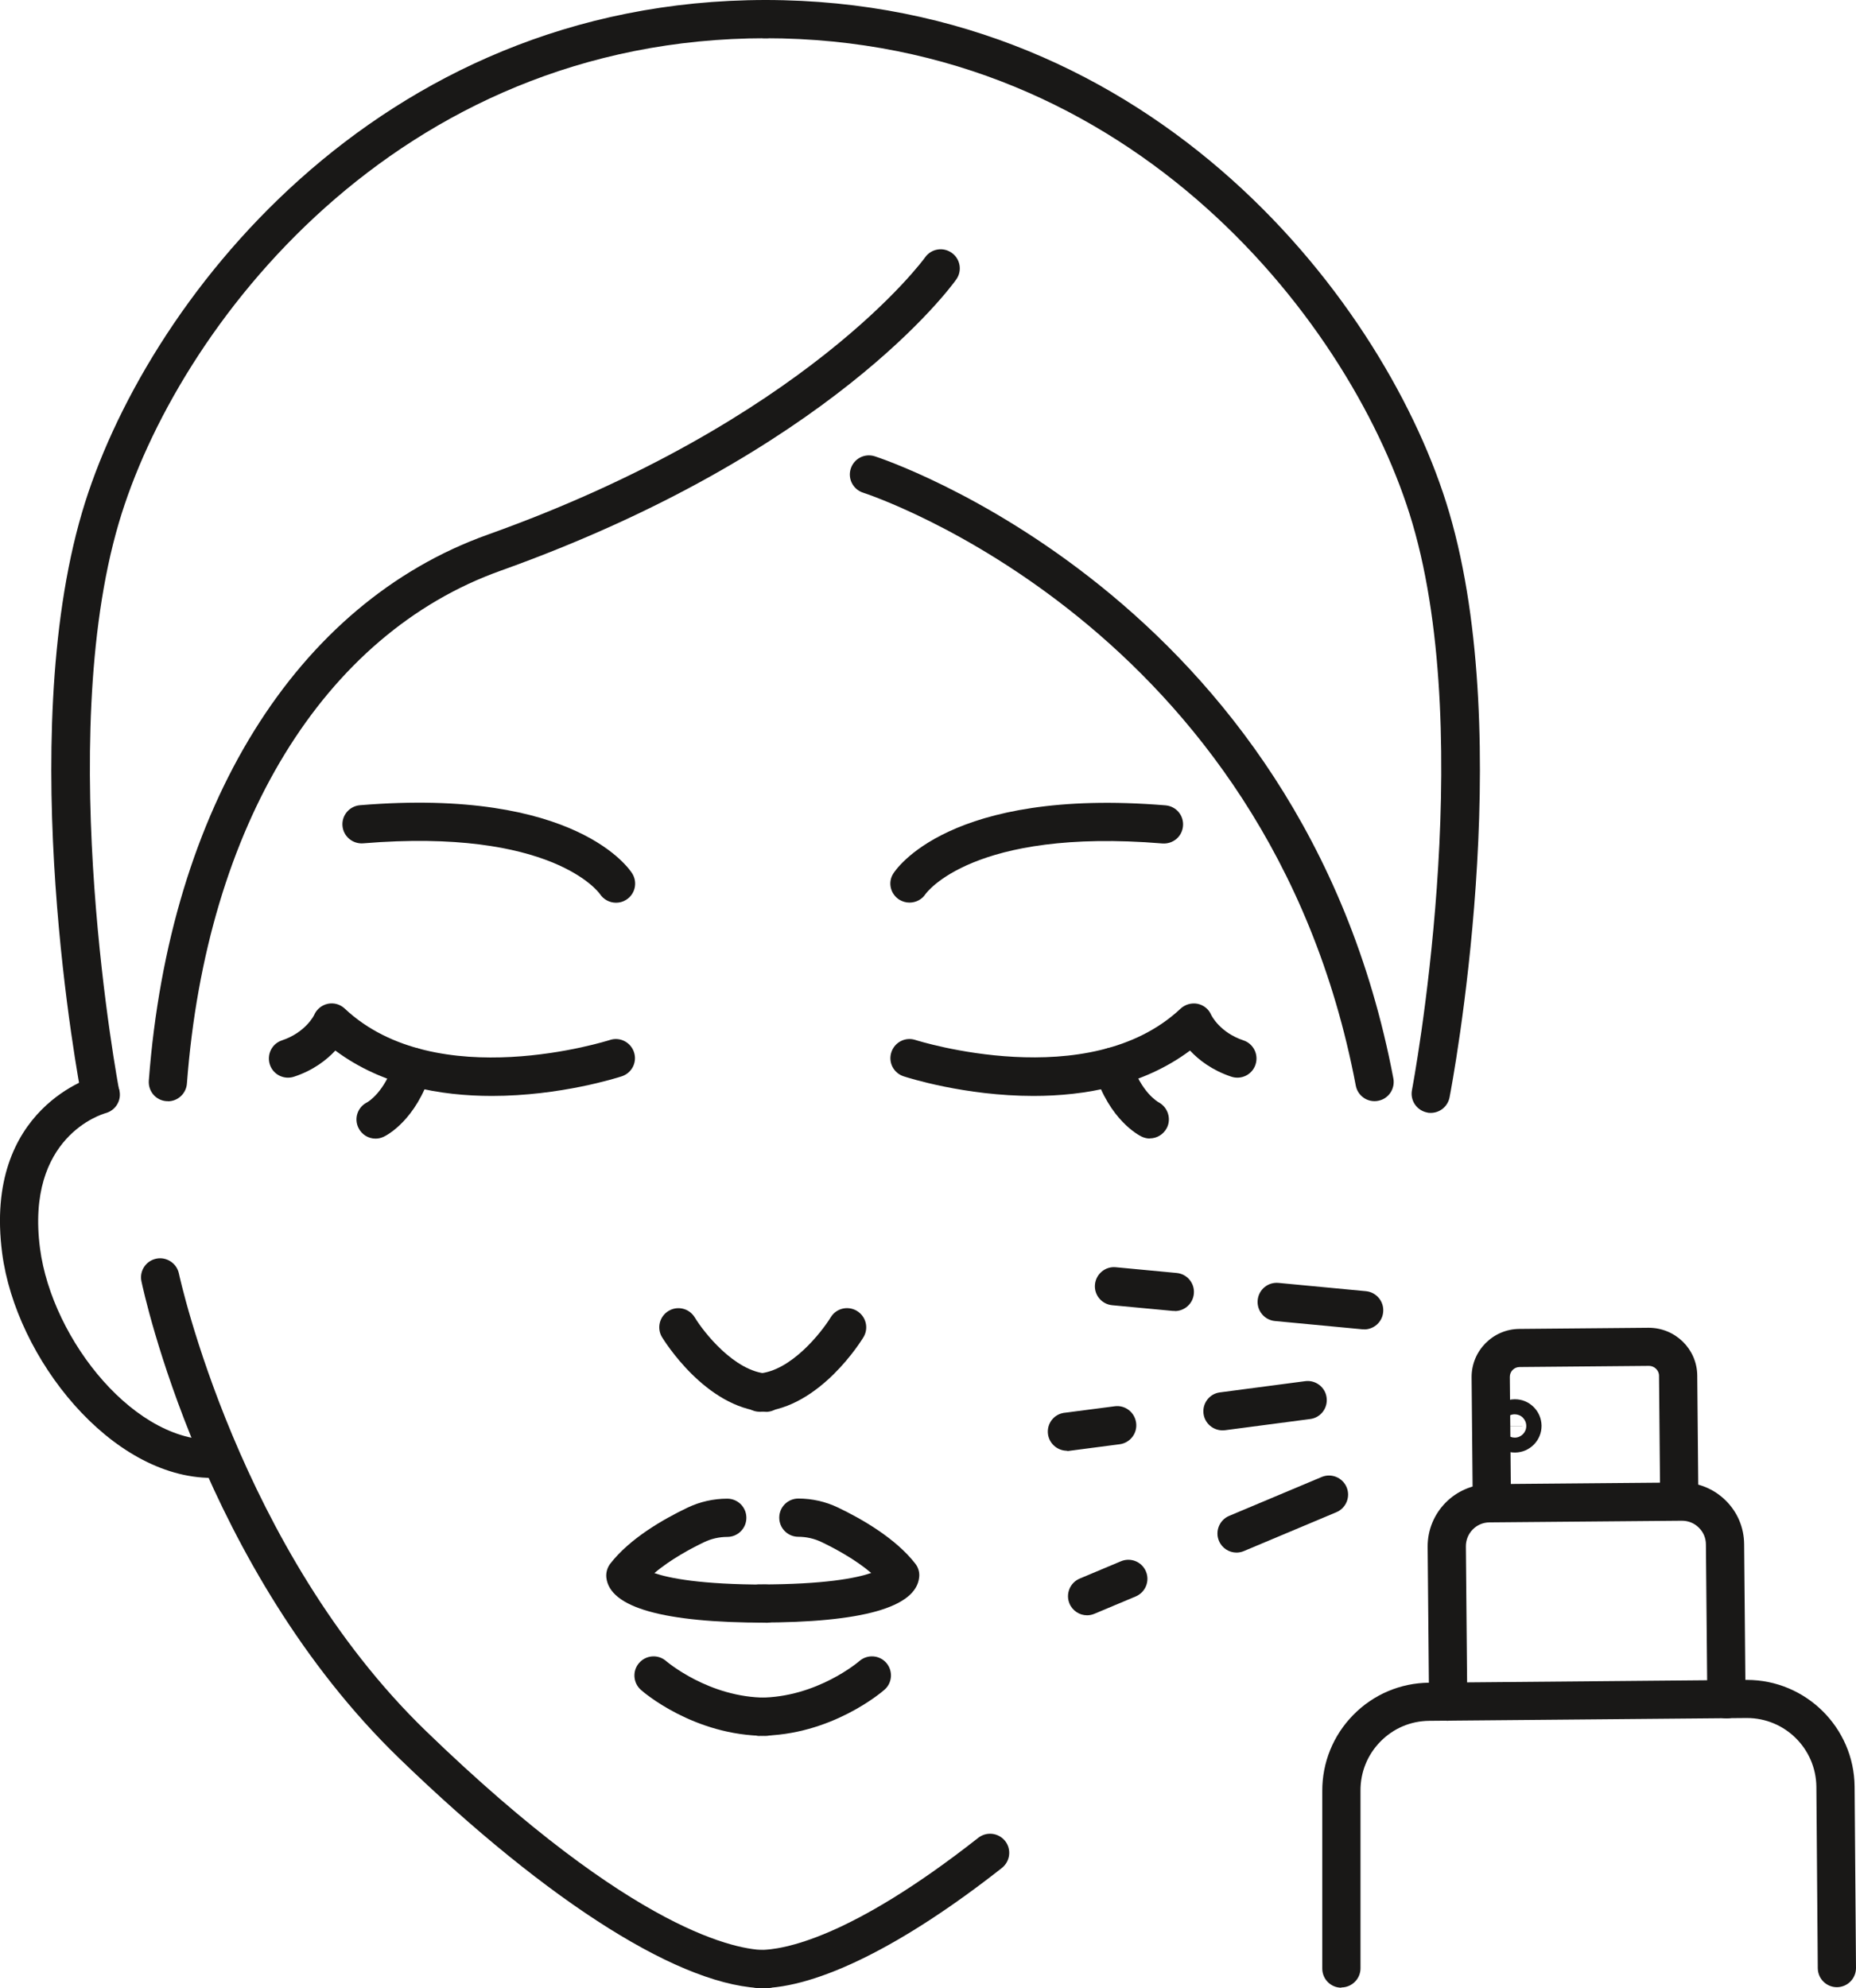 <svg viewBox="0 0 145.67 156" xmlns="http://www.w3.org/2000/svg" data-sanitized-data-name="Layer 2" data-name="Layer 2" id="Layer_2">
  <defs>
    <style>
      .cls-1 {
        fill: #191817;
        stroke-width: 0px;
      }
    </style>
  </defs>
  <g data-sanitized-data-name="Layer 1" data-name="Layer 1" id="Layer_1-2">
    <g>
      <g>
        <path d="M13.18,86.4s-.08,0-.12,0c-.83-.06-1.44-.78-1.38-1.61,1.62-21.45,11.56-37.47,26.6-42.84,25-8.93,34.24-21.63,34.33-21.76.48-.68,1.42-.83,2.09-.35.68.48.83,1.42.35,2.09-.39.55-9.88,13.6-35.76,22.85-13.89,4.96-23.09,20-24.62,40.24-.06.79-.72,1.39-1.49,1.39Z" class="cls-1"></path>
        <path d="M107.88,86.4c-.71,0-1.33-.5-1.47-1.22-6.86-36.13-38.35-46.42-38.66-46.52-.79-.25-1.23-1.09-.98-1.88.25-.79,1.08-1.23,1.88-.98.33.1,33.51,10.88,40.71,48.82.15.81-.38,1.6-1.19,1.75-.09.02-.19.03-.28.03Z" class="cls-1"></path>
        <path d="M60.11,156c-6.44,0-16.92-6.57-28.76-18.02-15.39-14.89-20.06-36.54-20.25-37.45-.17-.81.35-1.6,1.16-1.77.8-.17,1.61.35,1.78,1.16.05.22,4.69,21.68,19.4,35.91,16.48,15.94,24.58,17.18,26.67,17.18.83,0,1.5.67,1.5,1.5s-.67,1.5-1.5,1.5Z" class="cls-1"></path>
        <path d="M16.63,115.96c-7.91,0-15.38-9.38-16.46-17.63-1.5-11.48,7.27-13.88,7.36-13.9.8-.21,1.62.28,1.83,1.08.21.8-.27,1.61-1.07,1.83-.28.08-6.29,1.85-5.15,10.61.94,7.21,7.61,15.54,14.07,15,.83-.07,1.55.54,1.62,1.37.07.83-.54,1.55-1.37,1.62-.28.02-.56.04-.84.04Z" class="cls-1"></path>
        <path d="M59.62,156c-.83,0-1.5-.67-1.5-1.5s.67-1.5,1.5-1.5c1.8,0,7.06-.86,17.16-8.8.65-.51,1.59-.4,2.11.25.51.65.4,1.59-.25,2.11-7.74,6.09-14.49,9.44-19.01,9.44Z" class="cls-1"></path>
        <g>
          <path d="M48.35,70.83c-.5,0-.98-.25-1.27-.69-.1-.14-3.79-5.19-18.58-3.97-.83.06-1.55-.55-1.62-1.37-.07-.83.55-1.55,1.37-1.62,17.03-1.41,21.21,5.09,21.38,5.37.43.71.21,1.63-.5,2.06-.24.15-.51.22-.78.22Z" class="cls-1"></path>
          <path d="M38.61,85.99c-4.04,0-8.59-.8-12.29-3.56-.68.73-1.72,1.55-3.24,2.05-.79.26-1.64-.16-1.9-.95-.26-.79.16-1.64.95-1.9,1.86-.62,2.53-1.98,2.53-2,.2-.45.6-.77,1.07-.87.48-.1.97.04,1.33.38,7.23,6.79,20.67,2.5,20.81,2.46.78-.26,1.63.17,1.89.96.26.79-.17,1.63-.96,1.89-.34.11-4.82,1.54-10.2,1.54Z" class="cls-1"></path>
          <path d="M29.48,89.34c-.56,0-1.09-.31-1.35-.85-.36-.74-.06-1.62.67-1.99.1-.05,1.4-.82,2.16-3.25.25-.79,1.09-1.23,1.88-.98.79.25,1.23,1.09.98,1.88-1.17,3.73-3.44,4.92-3.7,5.04-.21.1-.43.15-.65.15Z" class="cls-1"></path>
          <path d="M60.11,127.32c-8.05,0-12.26-1.19-12.52-3.54-.04-.39.07-.77.3-1.08,1.53-1.98,4.15-3.49,6.08-4.41.96-.46,2.04-.7,3.11-.7.83,0,1.5.67,1.5,1.5s-.67,1.5-1.5,1.5c-.62,0-1.25.14-1.81.41-1.01.48-2.64,1.35-3.91,2.43,1.17.4,3.65.9,8.76.9.83,0,1.5.67,1.5,1.5s-.67,1.5-1.5,1.5Z" class="cls-1"></path>
          <path d="M60.11,136.2c-5.65,0-9.65-3.46-9.81-3.61-.62-.55-.68-1.5-.13-2.12.55-.62,1.49-.68,2.11-.14.05.04,3.36,2.87,7.83,2.87.83,0,1.5.67,1.5,1.5s-.67,1.5-1.5,1.5Z" class="cls-1"></path>
          <path d="M60.11,110.77s-.07,0-.1,0c-4.65-.31-7.91-5.63-8.05-5.85-.43-.71-.2-1.63.51-2.06.71-.43,1.63-.2,2.06.51.71,1.17,3.12,4.24,5.68,4.41.83.05,1.45.77,1.4,1.6-.05.79-.71,1.4-1.5,1.4Z" class="cls-1"></path>
          <path d="M71.38,70.82c-.28,0-.55-.08-.8-.23-.69-.44-.91-1.34-.48-2.03.17-.28,4.35-6.77,21.38-5.37.83.07,1.44.79,1.37,1.62-.07.83-.78,1.43-1.62,1.37-14.92-1.23-18.55,3.92-18.59,3.97-.29.44-.77.67-1.26.67Z" class="cls-1"></path>
          <path d="M81.12,85.99c-5.39,0-9.86-1.43-10.2-1.54-.79-.26-1.22-1.1-.96-1.89s1.1-1.22,1.89-.96c.13.04,13.6,4.31,20.81-2.46.36-.33.85-.47,1.33-.38.48.1.88.42,1.07.87.02.04.67,1.38,2.53,2,.79.26,1.21,1.11.95,1.9-.26.79-1.11,1.21-1.9.95-1.52-.51-2.56-1.32-3.24-2.05-3.7,2.76-8.25,3.56-12.29,3.56Z" class="cls-1"></path>
          <path d="M90.24,89.33c-.22,0-.43-.05-.64-.15-.25-.12-2.53-1.32-3.69-5.04-.25-.79.19-1.63.98-1.88.79-.25,1.63.19,1.88.98.77,2.47,2.11,3.22,2.17,3.25.72.39,1.01,1.29.64,2.01-.27.52-.79.82-1.33.82Z" class="cls-1"></path>
          <path d="M59.62,127.32c-.83,0-1.5-.67-1.5-1.5s.67-1.5,1.5-1.5c5.11,0,7.59-.5,8.76-.9-1.27-1.08-2.9-1.95-3.91-2.43-.56-.27-1.19-.41-1.81-.41-.83,0-1.5-.67-1.5-1.5s.67-1.5,1.5-1.5c1.07,0,2.14.24,3.1.7,1.93.92,4.55,2.44,6.08,4.41.24.31.35.7.3,1.08-.26,2.35-4.47,3.54-12.52,3.54Z" class="cls-1"></path>
          <path d="M59.62,136.2c-.83,0-1.5-.67-1.5-1.5s.67-1.5,1.5-1.5c4.49,0,7.8-2.84,7.83-2.87.62-.54,1.57-.48,2.11.14.54.62.48,1.57-.14,2.11-.17.15-4.17,3.61-9.81,3.61Z" class="cls-1"></path>
          <path d="M59.62,110.77c-.78,0-1.44-.61-1.5-1.4-.05-.83.57-1.54,1.4-1.6,2.56-.17,4.96-3.24,5.68-4.41.43-.71,1.35-.93,2.06-.5.71.43.94,1.35.51,2.06-.14.23-3.4,5.55-8.05,5.85-.03,0-.07,0-.1,0Z" class="cls-1"></path>
        </g>
        <g>
          <path d="M7.88,87.32c-.71,0-1.33-.5-1.47-1.22-.22-1.13-5.27-27.91.03-45.9C11.2,24.04,29.43,0,60.12,0c.83,0,1.5.67,1.5,1.5s-.67,1.5-1.5,1.5C31.07,3,13.82,25.76,9.32,41.05c-5.09,17.28-.02,44.22.03,44.49.16.81-.38,1.6-1.19,1.76-.1.02-.19.03-.29.03Z" class="cls-1"></path>
          <path d="M112.3,87.32c-.09,0-.19,0-.29-.03-.81-.16-1.35-.94-1.19-1.76.05-.27,5.13-27.2.03-44.49C106.35,25.76,89.1,3,60.06,3c-.83,0-1.5-.67-1.5-1.5s.67-1.5,1.5-1.5c30.69,0,48.92,24.04,53.68,40.2,5.3,17.99.25,44.77.03,45.9-.14.72-.77,1.22-1.47,1.22Z" class="cls-1"></path>
        </g>
      </g>
      <g>
        <g>
          <path d="M107.06,104.3s-.1,0-.14,0l-6.86-.65c-.82-.08-1.43-.81-1.35-1.64s.81-1.43,1.64-1.35l6.86.65c.82.08,1.43.81,1.35,1.64-.07.78-.73,1.36-1.49,1.36Z" class="cls-1"></path>
          <path d="M92.21,102.86s-.09,0-.14,0l-4.78-.45c-.83-.08-1.43-.81-1.35-1.63s.81-1.43,1.63-1.35l4.78.45c.83.08,1.43.81,1.35,1.63-.07.78-.73,1.36-1.49,1.36Z" class="cls-1"></path>
          <path d="M95.95,112.23c-.74,0-1.39-.55-1.49-1.3-.11-.82.47-1.58,1.29-1.68l6.69-.88c.81-.11,1.58.47,1.68,1.29.11.82-.47,1.58-1.29,1.68l-6.69.88c-.07,0-.13.01-.2.01Z" class="cls-1"></path>
          <path d="M83.75,113.83c-.68,0-1.3-.46-1.47-1.15-.19-.81.3-1.61,1.1-1.8h.02c.05-.02.1-.03.16-.03l3.93-.51c.82-.11,1.57.47,1.68,1.3.11.82-.47,1.57-1.29,1.68l-3.91.51c-.07.01-.14.02-.21.02Z" class="cls-1"></path>
          <path d="M85.32,126.74c-.59,0-1.14-.35-1.38-.92-.32-.76.04-1.64.8-1.96l3.24-1.36c.77-.32,1.64.04,1.96.8.32.76-.04,1.64-.8,1.96l-3.24,1.36c-.19.08-.39.12-.58.12Z" class="cls-1"></path>
          <path d="M97.05,121.82c-.59,0-1.14-.35-1.38-.92-.32-.76.04-1.64.8-1.96l7.26-3.05c.76-.32,1.64.04,1.96.8.32.76-.04,1.64-.8,1.96l-7.26,3.05c-.19.08-.39.12-.58.12Z" class="cls-1"></path>
        </g>
        <g>
          <path d="M118.89,113.97c-.55,0-1.07-.21-1.46-.6-.4-.39-.62-.91-.62-1.47,0-1.15.92-2.1,2.07-2.11h.02c.55,0,1.07.21,1.46.6.4.39.62.91.63,1.47h0c.01,1.15-.92,2.1-2.07,2.11h-.02ZM119.48,111.88h-1.5c0,.25.1.49.27.66.17.17.4.26.64.26h0c.5,0,.91-.42.9-.92,0-.25-.1-.48-.27-.65-.17-.17-.4-.26-.64-.26h0c-.5,0-.91.42-.9.92h1.5Z" class="cls-1"></path>
          <path d="M105.28,155.96h0c-.83,0-1.5-.67-1.5-1.5v-13.92c-.01-2.24.85-4.37,2.43-5.98s3.7-2.51,5.95-2.53l24.88-.22s.05,0,.07,0c4.62,0,8.41,3.74,8.45,8.37l.11,14.23c0,.83-.66,1.5-1.49,1.51h-.01c-.82,0-1.49-.66-1.5-1.49l-.11-14.23c-.03-2.99-2.46-5.4-5.45-5.4-.02,0-.03,0-.05,0l-24.88.22c-1.46.01-2.82.59-3.84,1.63-1.02,1.04-1.57,2.41-1.56,3.86v13.93c0,.83-.68,1.5-1.51,1.5Z" class="cls-1"></path>
          <path d="M113.66,135.02c-.82,0-1.49-.66-1.5-1.49l-.11-12.16c-.02-2.69,2.15-4.9,4.84-4.92l15.08-.13h.04c1.29,0,2.5.5,3.42,1.4.93.91,1.45,2.13,1.46,3.44l.11,12.16c0,.83-.66,1.51-1.49,1.51-.8,0-1.51-.66-1.51-1.49l-.11-12.16c0-.5-.2-.97-.56-1.32-.35-.35-.82-.54-1.32-.54h-.02l-15.08.13c-1.04,0-1.87.86-1.86,1.89l.11,12.16c0,.83-.66,1.51-1.49,1.51h-.01Z" class="cls-1"></path>
          <path d="M117.08,118.32c-.82,0-1.49-.66-1.5-1.49l-.08-8.75c-.02-2.08,1.66-3.79,3.74-3.81l10.16-.09c2.08,0,3.79,1.66,3.81,3.74l.08,8.75c0,.83-.66,1.51-1.49,1.51-.81.01-1.51-.66-1.51-1.49l-.08-8.75c0-.43-.38-.77-.78-.77l-10.16.09c-.21,0-.4.08-.55.23s-.22.34-.22.55l.08,8.75c0,.83-.66,1.51-1.49,1.51h-.01Z" class="cls-1"></path>
        </g>
      </g>
    </g>
  </g>
</svg>